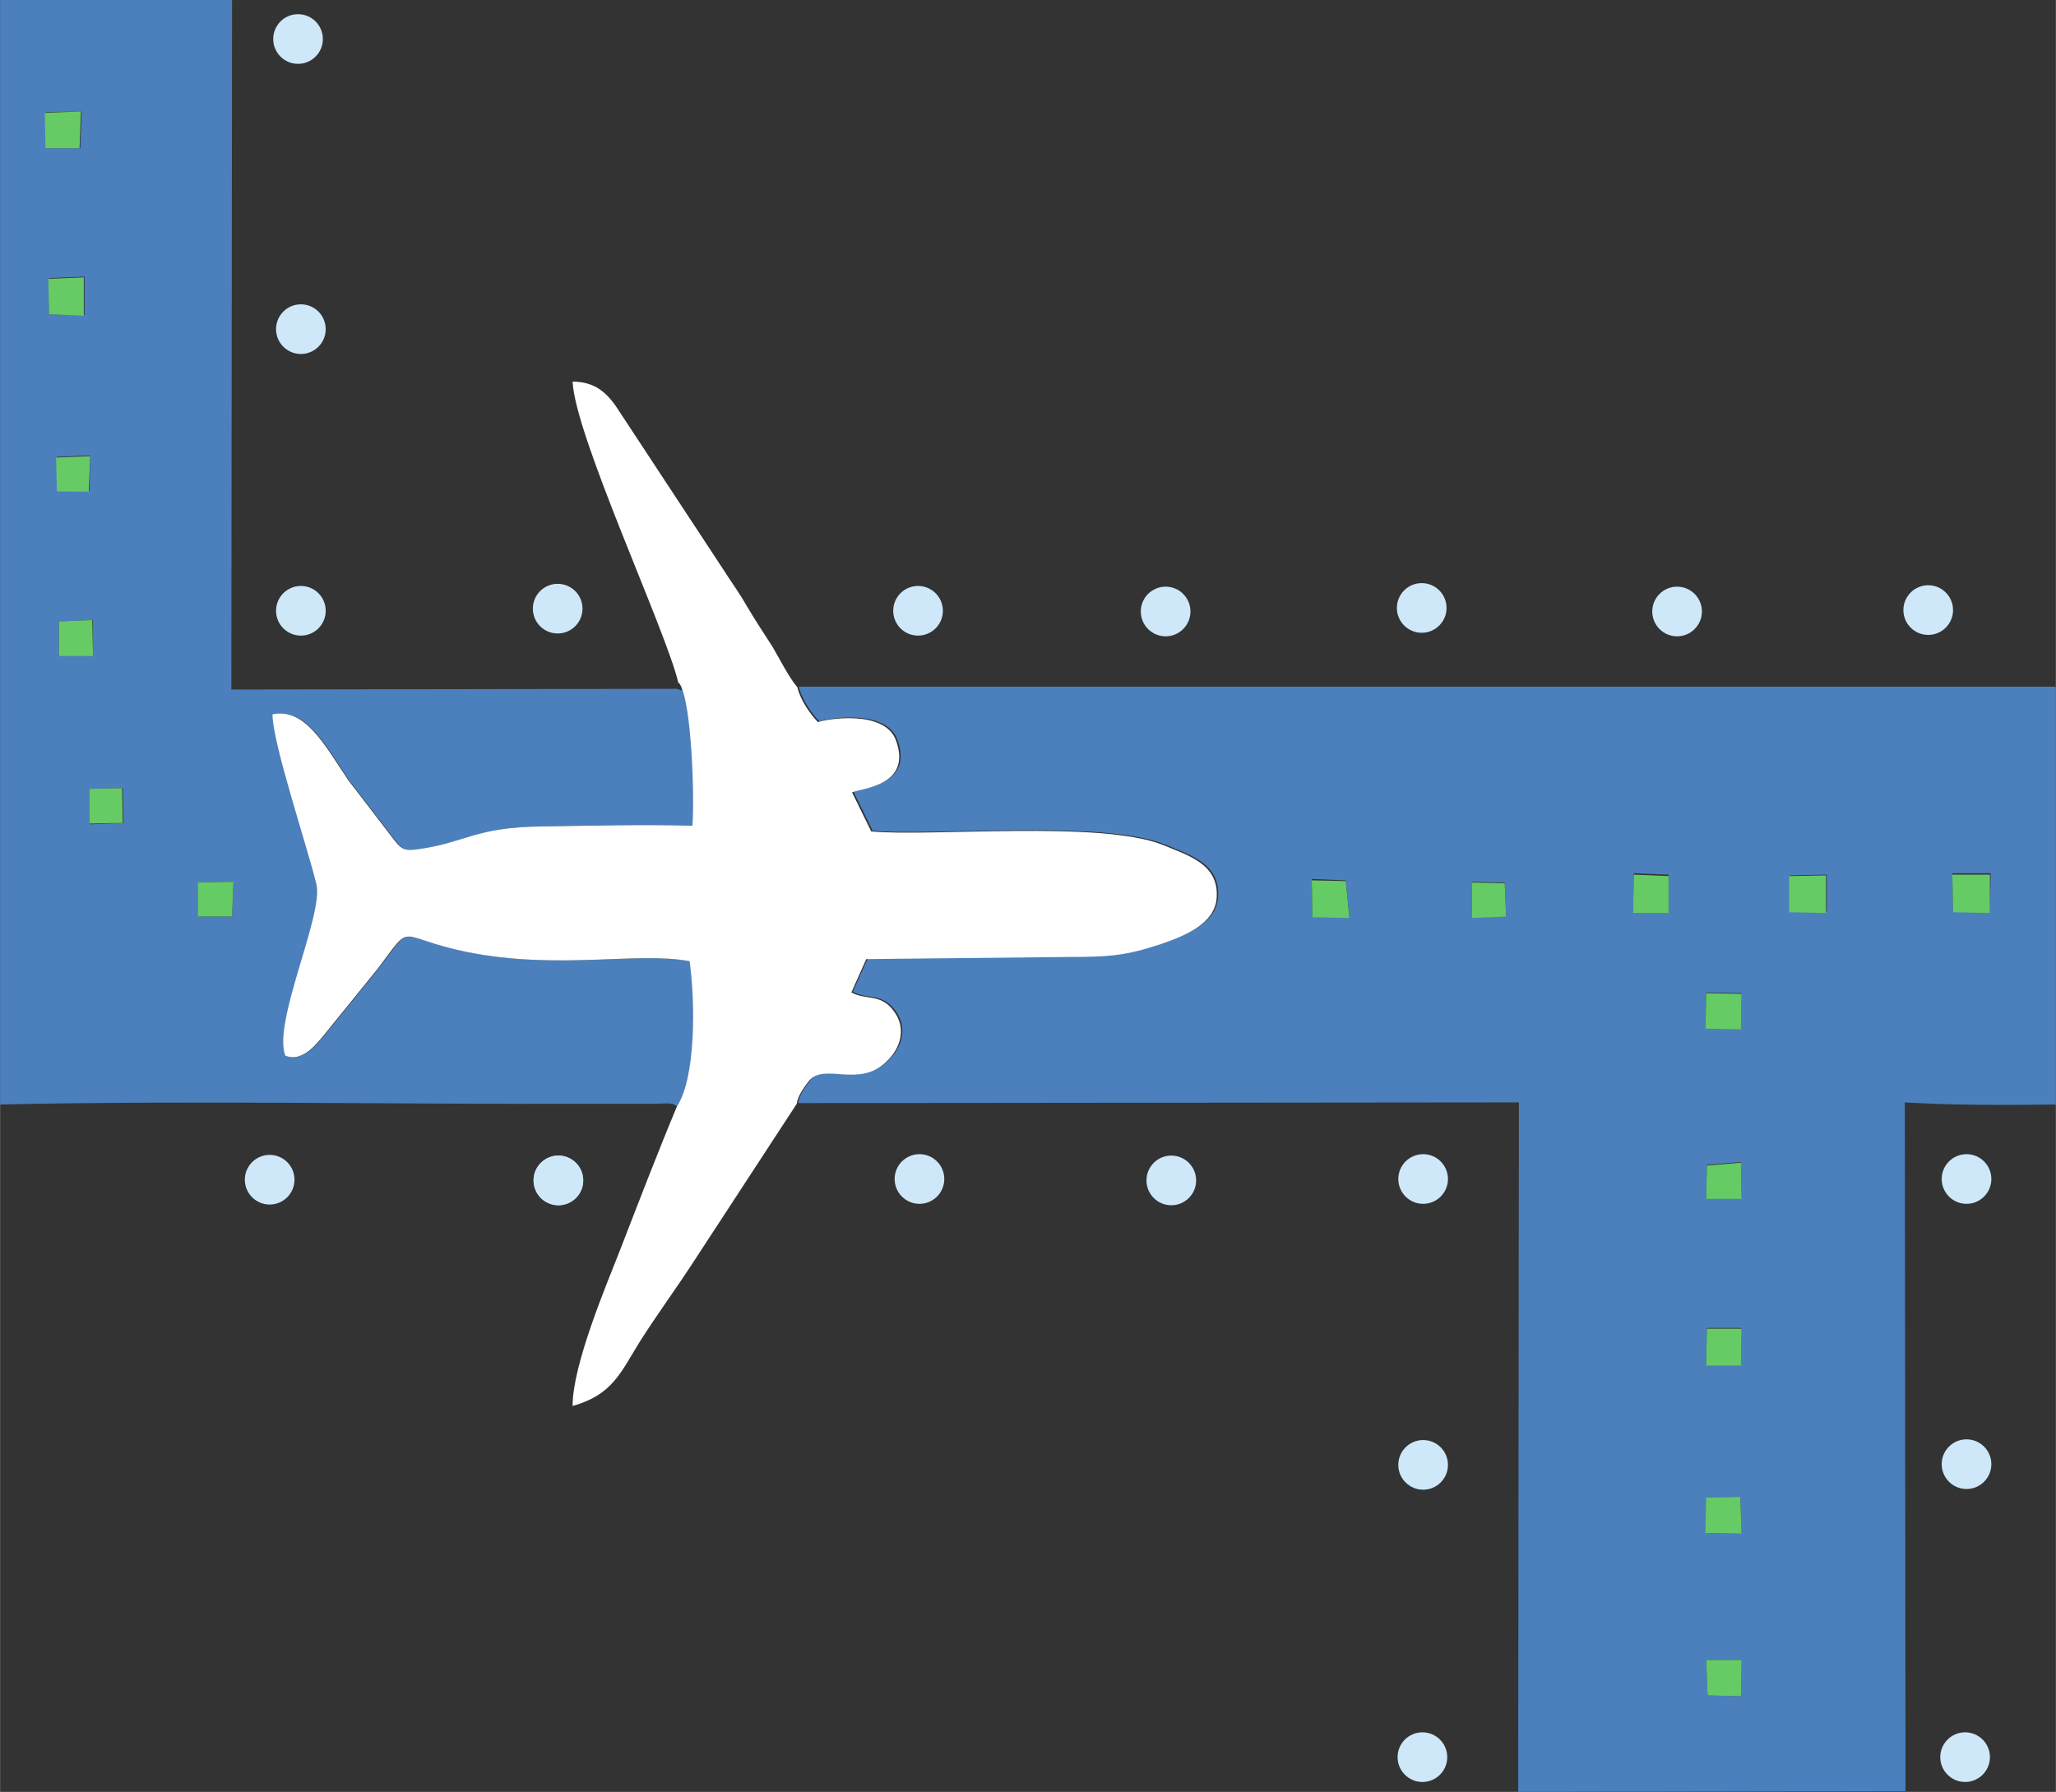 <?xml version="1.0" encoding="UTF-8"?>
<!DOCTYPE svg PUBLIC "-//W3C//DTD SVG 1.1//EN" "http://www.w3.org/Graphics/SVG/1.1/DTD/svg11.dtd">
<!-- Creator: CorelDRAW -->
<svg xmlns="http://www.w3.org/2000/svg" xml:space="preserve" width="26.229mm" height="22.86mm" version="1.1" style="shape-rendering:geometricPrecision; text-rendering:geometricPrecision; image-rendering:optimizeQuality; fill-rule:evenodd; clip-rule:evenodd"
viewBox="0 0 28.98 25.26"
 xmlns:xlink="http://www.w3.org/1999/xlink"
 xmlns:xodm="http://www.corel.com/coreldraw/odm/2003">
 <rect x="0" y="0" width="28.98" height="25.26" fill="#333333" stroke="none"/>
 <defs>
  <style type="text/css">
   <![CDATA[
    .fil0 {fill:#4B80BC}
    .fil2 {fill:#65CB64}
    .fil3 {fill:#67CB65}
    .fil6 {fill:#CEE8FA}
    .fil4 {fill:#FCFCFC}
    .fil5 {fill:#FDFDFD}
    .fil1 {fill:white}
   ]]>
  </style>
 </defs>
 <g id="Layer_x0020_1">
  <path class="fil0" d="M24.05 23.4l0.5 -0 -0.01 0.51 -0.47 -0.01 -0.02 -0.5zm4.93 -13.7l0 5.87c-0.74,0.01 -1.48,0.01 -2.13,-0.03l0.01 9.71 -5.46 0.01 0.01 -9.72 -10.16 0.01c0.01,-0.1 0.1,-0.23 0.17,-0.32 0.22,-0.27 0.71,0.11 1.1,-0.28 0.16,-0.15 0.28,-0.41 0.13,-0.66 -0.19,-0.31 -0.41,-0.19 -0.63,-0.31l0.21 -0.47 2.86 -0.03c0.58,-0 0.8,-0.02 1.29,-0.18 0.32,-0.11 0.77,-0.28 0.79,-0.66 0.03,-0.47 -0.4,-0.59 -0.76,-0.74 -0.88,-0.35 -3.29,-0.11 -4.11,-0.19l-0.27 -0.55c0.13,-0.06 0.85,-0.09 0.62,-0.73 -0.16,-0.45 -1.01,-0.3 -1.1,-0.26 -0.1,-0.1 -0.25,-0.31 -0.29,-0.49l17.71 0zm-4.93 11.41l0.48 -0.01 0.02 0.52 -0.5 -0.01 0.01 -0.5zm0.01 -2.39l0.49 -0 -0.01 0.52 -0.49 -0 0.01 -0.52zm0 -2.3l0.48 -0.04 0.01 0.51 -0.5 -0 0.01 -0.47zm-0.01 -2.43l0.5 0.01 -0.01 0.49 -0.5 -0 0.01 -0.5zm-3.3 -1.56l0.46 0.01 0.02 0.47 -0.48 0.01 -0 -0.49zm-2.26 -0.04l0.48 0.02 0.05 0.52 -0.52 -0.01 -0.01 -0.52zm9.03 -0.08l0.54 -0 -0.01 0.54 -0.52 -0.01 -0.01 -0.53zm-2.29 0.03l0.52 -0.01 0 0.52 -0.52 -0 0 -0.51zm-2.2 -0.03l0.49 0.02 0 0.52 -0.5 -0 0.01 -0.54z"/>
  <path class="fil0" d="M2.79 12.44l0.5 -0.01 -0.02 0.49 -0.47 -0 -0 -0.48zm-2.79 -12.44l3.27 0 -0.01 9.72 6.24 -0.01c0.08,-0.02 0.15,0.1 0.09,-0.07 0.17,0.26 0.21,1.6 0.18,2 -0.69,-0.02 -1.43,0 -2.12,0.01 -0.95,0.01 -1.08,0.23 -1.74,0.32 -0.19,0.03 -0.24,-0 -0.33,-0.11l-0.66 -0.86c-0.33,-0.49 -0.61,-1.03 -1.07,-0.93 0,0.41 0.5,1.89 0.62,2.4 0.1,0.43 -0.62,1.94 -0.44,2.41 0.23,0.1 0.43,-0.15 0.53,-0.27l0.77 -0.95c0.52,-0.69 0.24,-0.45 1.26,-0.24 1.3,0.26 2.4,-0.01 3.14,0.13 0.08,0.58 0.09,1.64 -0.18,2.05 -0.07,-0.05 -0.09,-0.05 -0.3,-0.04 -0.1,0 -0.2,0 -0.3,0 -0.2,-0 -0.39,-0 -0.59,-0 -2.75,0.01 -5.67,-0.05 -8.36,0.01l0 -15.55zm1.26 11.12l0.47 -0.01 0.01 0.49 -0.48 0.02 -0 -0.49zm-0.43 -2.36l0.48 -0.02 0 0.51 -0.48 0 -0 -0.49zm-0.03 -2.32l0.47 -0.02 -0.01 0.5 -0.46 0.01 -0 -0.49zm-0.11 -2.52l0.5 -0.02 0 0.54 -0.5 -0.01 -0 -0.51zm-0.05 -2.34l0.51 -0.01 -0.02 0.52 -0.48 -0 -0.01 -0.5z"/>
  <path class="fil1" d="M9.58 9.64c0.17,0.26 0.21,1.6 0.18,2 -0.69,-0.02 -1.43,0 -2.12,0.01 -0.95,0.01 -1.08,0.23 -1.74,0.32 -0.19,0.03 -0.24,-0 -0.33,-0.11l-0.66 -0.86c-0.33,-0.49 -0.61,-1.03 -1.07,-0.93 0,0.41 0.5,1.89 0.62,2.4 0.1,0.43 -0.62,1.94 -0.44,2.41 0.23,0.1 0.43,-0.15 0.53,-0.27l0.77 -0.95c0.52,-0.69 0.24,-0.45 1.26,-0.24 1.3,0.26 2.4,-0.01 3.14,0.13 0.08,0.58 0.09,1.64 -0.18,2.05 -0.28,0.67 -0.54,1.35 -0.8,2.02 -0.2,0.51 -0.67,1.62 -0.67,2.2 0.57,-0.16 0.68,-0.48 0.95,-0.91 0.24,-0.38 0.5,-0.73 0.74,-1.1l1.47 -2.25c0.01,-0.1 0.1,-0.23 0.17,-0.32 0.22,-0.27 0.71,0.11 1.1,-0.28 0.16,-0.15 0.28,-0.41 0.13,-0.66 -0.19,-0.31 -0.41,-0.19 -0.63,-0.31l0.21 -0.47 2.86 -0.03c0.58,-0 0.8,-0.02 1.29,-0.18 0.32,-0.11 0.77,-0.28 0.79,-0.66 0.03,-0.47 -0.4,-0.59 -0.76,-0.74 -0.88,-0.35 -3.29,-0.11 -4.11,-0.19l-0.27 -0.55c0.13,-0.06 0.85,-0.09 0.62,-0.73 -0.16,-0.45 -1.01,-0.3 -1.1,-0.26 -0.1,-0.1 -0.25,-0.31 -0.29,-0.49 -0.12,-0.14 -0.25,-0.4 -0.35,-0.57 -0.13,-0.2 -0.24,-0.37 -0.36,-0.57 -0.12,-0.21 -0.24,-0.37 -0.36,-0.56l-1.5 -2.28c-0.14,-0.19 -0.3,-0.33 -0.6,-0.33 0.04,0.78 1.31,3.49 1.49,4.24z"/>
  <polygon class="fil2" points="27.53,12.86 28.05,12.87 28.05,12.33 27.52,12.33 "/>
  <polygon class="fil2" points="25.22,12.86 25.74,12.87 25.74,12.34 25.22,12.35 "/>
  <polygon class="fil3" points="23.02,12.87 23.52,12.87 23.52,12.35 23.03,12.33 "/>
  <polygon class="fil3" points="0.69,4.43 1.18,4.45 1.18,3.91 0.68,3.93 "/>
  <polygon class="fil2" points="18.5,12.93 19.02,12.94 18.97,12.42 18.49,12.41 "/>
  <polygon class="fil3" points="24.05,19.25 24.54,19.25 24.55,18.73 24.06,18.73 "/>
  <polygon class="fil3" points="0.64,2.09 1.12,2.09 1.14,1.57 0.63,1.59 "/>
  <polygon class="fil3" points="24.04,21.61 24.55,21.62 24.53,21.1 24.05,21.11 "/>
  <polygon class="fil2" points="24.04,14.5 24.54,14.51 24.55,14.01 24.05,14 "/>
  <polygon class="fil3" points="24.07,23.9 24.54,23.91 24.55,23.4 24.05,23.4 "/>
  <polygon class="fil2" points="24.05,16.9 24.55,16.9 24.54,16.39 24.06,16.43 "/>
  <polygon class="fil3" points="0.83,9.25 1.31,9.25 1.3,8.74 0.83,8.76 "/>
  <polygon class="fil2" points="2.79,12.92 3.27,12.92 3.29,12.43 2.79,12.44 "/>
  <polygon class="fil3" points="1.26,11.61 1.73,11.6 1.72,11.11 1.26,11.12 "/>
  <polygon class="fil3" points="0.8,6.93 1.25,6.93 1.27,6.43 0.79,6.45 "/>
  <polygon class="fil2" points="20.75,12.94 21.23,12.92 21.21,12.45 20.75,12.44 "/>
  <path class="fil4" d="M4.06 0.41c-0.18,0.15 0.04,0.43 0.24,0.32 0.23,-0.12 0.03,-0.55 -0.24,-0.32z"/>
  <path class="fil4" d="M3.97 16.53c-0.22,-0.19 -0.46,-0.06 -0.36,0.19 0.06,0.17 0.43,0.21 0.36,-0.19z"/>
  <path class="fil4" d="M8.03 8.74c0.11,-0.31 -0.14,-0.43 -0.3,-0.3 -0.15,0.14 -0.06,0.44 0.3,0.3z"/>
  <path class="fil4" d="M16.58 8.76c0.1,-0.3 -0.13,-0.46 -0.3,-0.3 -0.15,0.15 -0.05,0.42 0.3,0.3z"/>
  <path class="fil4" d="M7.99 16.77c0,-0 0.17,-0.08 0.05,-0.26 -0.05,-0.08 -0.17,-0.11 -0.27,-0.05 -0.19,0.12 -0.05,0.48 0.22,0.31z"/>
  <path class="fil4" d="M4.39 8.76c0.07,-0.24 0.04,-0.38 -0.26,-0.34 -0.19,0.24 -0.08,0.44 0.26,0.34z"/>
  <path class="fil4" d="M12.8 16.78c0.33,0.1 0.44,-0.09 0.26,-0.33 -0.29,-0.05 -0.34,0.1 -0.26,0.33z"/>
  <path class="fil4" d="M16.35 16.72c0.09,0.2 0.45,0.06 0.33,-0.2 -0.08,-0.19 -0.46,-0.08 -0.33,0.2z"/>
  <path class="fil4" d="M20.23 20.49c-0.33,-0.12 -0.44,0.15 -0.29,0.29 0.18,0.16 0.37,-0 0.29,-0.29z"/>
  <path class="fil4" d="M23.5 8.77c0.25,0.12 0.43,-0.06 0.3,-0.26 -0.1,-0.17 -0.42,-0.1 -0.3,0.26z"/>
  <path class="fil4" d="M13.07 8.78c0.09,-0.18 0.09,-0.23 -0.06,-0.35 -0.37,-0.01 -0.35,0.45 0.06,0.35z"/>
  <path class="fil4" d="M4.13 4.81c0.36,0.06 0.34,-0.28 0.18,-0.35 -0.2,-0.09 -0.36,0.13 -0.18,0.35z"/>
  <path class="fil4" d="M20.16 24.94c0.1,-0.14 0.1,-0.2 0.01,-0.35 -0.42,-0.06 -0.41,0.4 -0.01,0.35z"/>
  <path class="fil4" d="M19.92 8.45c-0.19,0.19 0.1,0.41 0.26,0.26 0.16,-0.16 -0.05,-0.47 -0.26,-0.26z"/>
  <path class="fil4" d="M27.33 8.75c0.09,-0.23 0.05,-0.35 -0.23,-0.34 -0.2,0.23 -0.07,0.44 0.23,0.34z"/>
  <path class="fil5" d="M27.85 20.47c-0.4,-0.11 -0.34,0.24 -0.22,0.31 0.23,0.14 0.31,-0.11 0.22,-0.31z"/>
  <path class="fil4" d="M20.13 16.79c0.19,-0.18 0.1,-0.41 -0.12,-0.36 -0.17,0.04 -0.26,0.38 0.12,0.36z"/>
  <path class="fil4" d="M27.61 16.44c-0.1,0.16 -0.09,0.45 0.18,0.34 0.15,-0.07 0.21,-0.4 -0.18,-0.34z"/>
  <path class="fil4" d="M27.81 24.59c-0.39,-0.04 -0.3,0.29 -0.16,0.34 0.3,0.1 0.23,-0.24 0.16,-0.34z"/>
  <circle class="fil6" cx="4.2" cy="0.55" r="0.35"/>
  <circle class="fil6" cx="4.24" cy="4.64" r="0.35"/>
  <circle class="fil6" cx="4.24" cy="8.61" r="0.35"/>
  <circle class="fil6" cx="7.86" cy="8.58" r="0.35"/>
  <circle class="fil6" cx="12.94" cy="8.61" r="0.35"/>
  <circle class="fil6" cx="16.43" cy="8.62" r="0.35"/>
  <circle class="fil6" cx="20.04" cy="8.57" r="0.35"/>
  <circle class="fil6" cx="23.64" cy="8.62" r="0.35"/>
  <circle class="fil6" cx="27.18" cy="8.6" r="0.35"/>
  <circle class="fil6" cx="27.72" cy="16.62" r="0.35"/>
  <circle class="fil6" cx="27.72" cy="20.64" r="0.35"/>
  <circle class="fil6" cx="27.7" cy="24.77" r="0.35"/>
  <circle class="fil6" cx="20.05" cy="24.77" r="0.35"/>
  <circle class="fil6" cx="20.06" cy="20.65" r="0.35"/>
  <circle class="fil6" cx="20.06" cy="16.62" r="0.35"/>
  <circle class="fil6" cx="16.51" cy="16.64" r="0.35"/>
  <circle class="fil6" cx="12.96" cy="16.62" r="0.35"/>
  <circle class="fil6" cx="7.87" cy="16.64" r="0.35"/>
  <circle class="fil6" cx="7.87" cy="16.64" r="0.35"/>
  <circle class="fil6" cx="3.8" cy="16.63" r="0.35"/>
 </g>
</svg>
